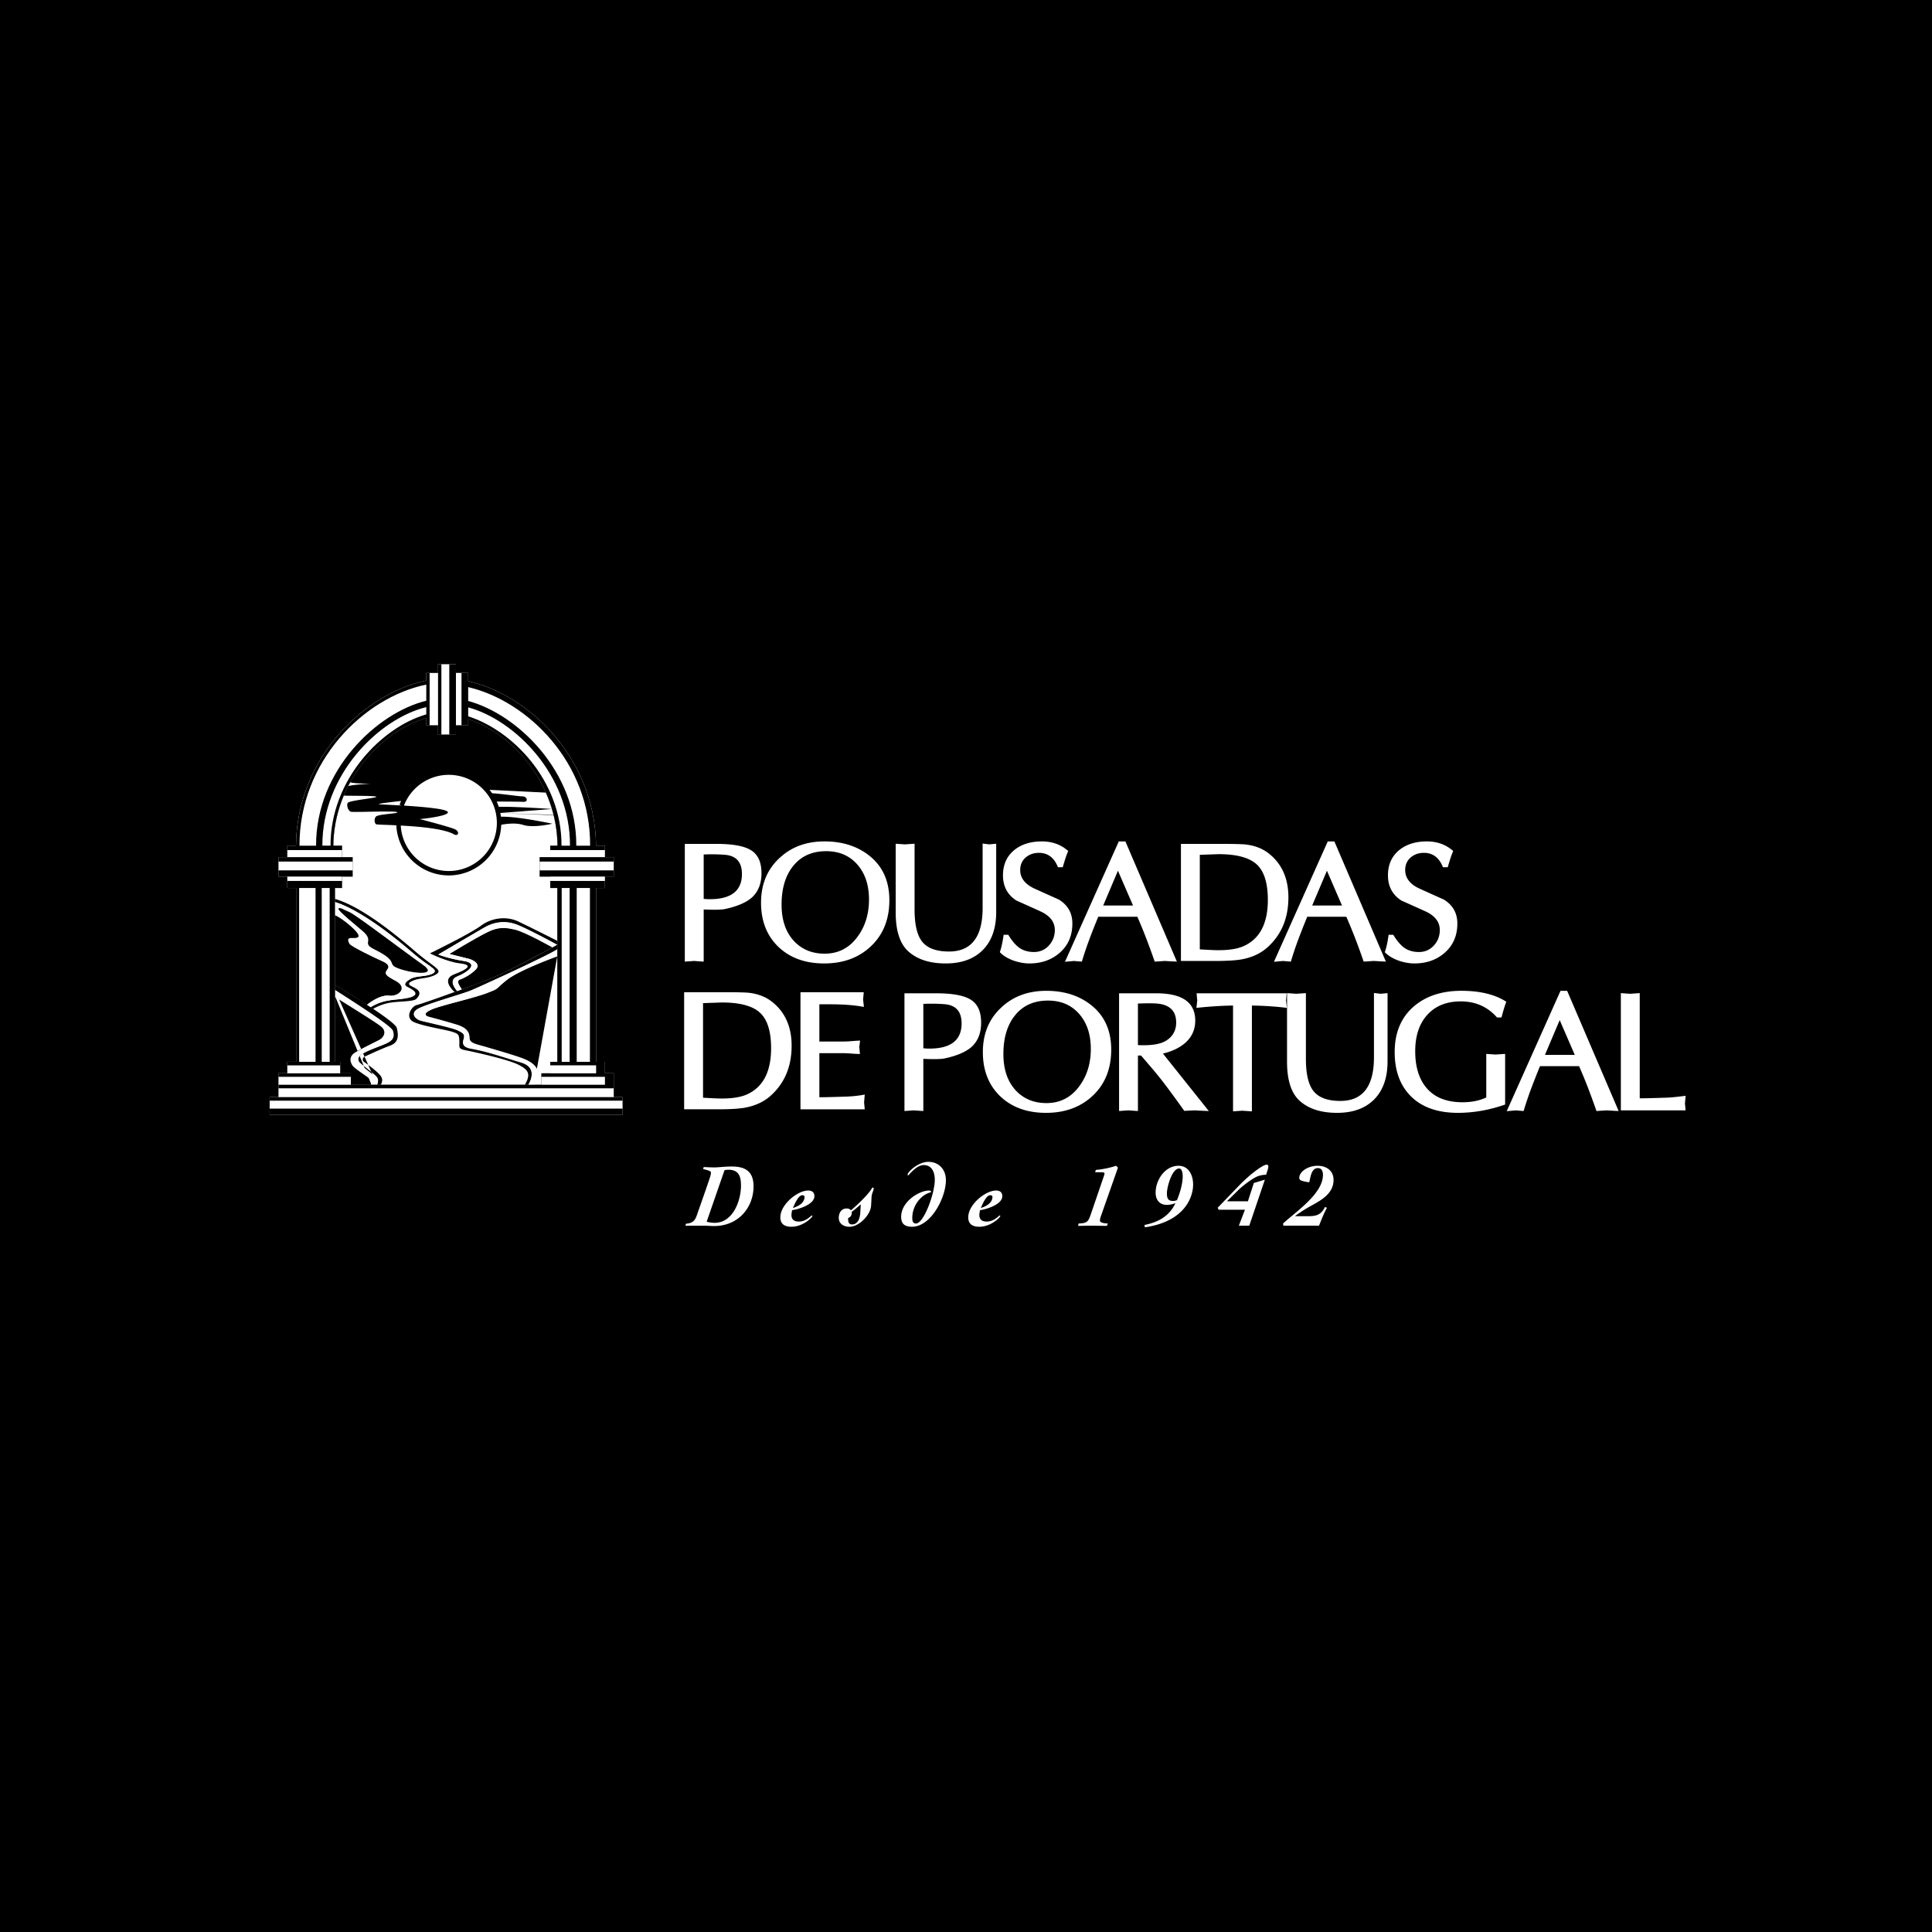 <svg xmlns="http://www.w3.org/2000/svg" width="2500" height="2500" viewBox="0 0 192.756 192.756"><path fill-rule="evenodd" clip-rule="evenodd" d="M0 0h192.756v192.756H0V0z"/><path d="M72.272 90.705c-.375.065-1.062.077-2.065.032v5.204a32.263 32.263 0 0 1-.941-.066c-.022 0-.336.022-.942.066V84.196h3.172c1.63 0 2.781.214 3.452.644.683.429 1.025 1.189 1.025 2.279 0 1.036-.32 1.845-.958 2.428-.596.518-1.51.904-2.743 1.158zm.083-5.419a16.756 16.756 0 0 0-2.148-.033v4.427c.198.022.396.034.594.034 2.148 0 3.222-.838 3.222-2.512 0-1.179-.556-1.817-1.668-1.916zM82.223 96.123c-1.883 0-3.403-.551-4.56-1.653-1.156-1.112-1.734-2.583-1.734-4.41 0-1.839.617-3.326 1.85-4.461 1.178-1.101 2.671-1.652 4.477-1.652 1.762 0 3.237.462 4.427 1.388 1.365 1.057 2.048 2.549 2.048 4.477 0 1.895-.606 3.42-1.817 4.576s-2.775 1.735-4.691 1.735zm3.469-9.681c-.793-1.013-1.883-1.52-3.271-1.52-1.376 0-2.461.479-3.254 1.438-.793.958-1.189 2.257-1.189 3.898 0 1.553.424 2.775 1.272 3.667.782.815 1.79 1.223 3.023 1.223 1.376 0 2.478-.573 3.304-1.718.749-1.024 1.123-2.252 1.123-3.684 0-1.344-.336-2.445-1.008-3.304zM94.353 96.123c-1.597 0-2.842-.403-3.733-1.207-.837-.76-1.256-2.06-1.256-3.898v-6.839c.606.044.919.066.941.066-.044 0 .27-.022.942-.066v6.558c0 1.476.242 2.533.727 3.172.518.683 1.42 1.024 2.709 1.024 2.236 0 3.354-1.454 3.354-4.361v-6.41l.676.083c-.031 0 .193-.022.678-.066v6.806c0 1.663-.461 2.946-1.387 3.849-.881.859-2.098 1.289-3.651 1.289zM102.695 96.123c-.473 0-.98-.089-1.52-.265-.617-.22-1.09-.506-1.42-.859.152-.44.279-1.019.379-1.734h.463c.363.595.727 1.024 1.09 1.289.408.286.898.429 1.471.429.594 0 1.09-.214 1.486-.644s.596-.947.596-1.553c0-.771-.447-1.377-1.34-1.817-.824-.375-1.656-.749-2.494-1.123-.891-.573-1.338-1.41-1.338-2.511 0-1.09.393-1.943 1.174-2.561.705-.55 1.607-.826 2.709-.826 1.035 0 1.91.32 2.627.958-.145.309-.326.848-.547 1.619h-.479c-.373-.958-1.008-1.437-1.898-1.437-.529 0-.977.16-1.338.479-.354.319-.529.732-.529 1.239 0 .771.451 1.376 1.354 1.817.826.375 1.658.749 2.494 1.123.904.551 1.355 1.35 1.355 2.396 0 1.211-.424 2.186-1.271 2.924-.805.704-1.813 1.057-3.024 1.057zM116.229 95.875c-.021 0-.363.022-1.023.066-.596-1.718-1.172-3.21-1.734-4.477h-3.898a81.222 81.222 0 0 0-.844 2.132 38.306 38.306 0 0 0-.793 2.345c-.561-.044-.814-.066-.758-.066-.012 0-.32.027-.926.082l5.369-12.009h.66l5.137 11.993a62.358 62.358 0 0 1-1.19-.066zm-4.692-9.003l-1.469 3.469h2.973l-1.504-3.469zM126.395 94.569c-.66.573-1.486.953-2.477 1.14-.607.11-1.492.166-2.66.166h-3.436V84.196h3.965c1.365 0 2.219.021 2.561.066.936.121 1.717.446 2.344.974 1.234 1.024 1.852 2.456 1.852 4.295-.001 2.103-.718 3.783-2.149 5.038zm-4.823-9.35c.031 0-.59.022-1.867.066v9.433c.881.055 1.504.083 1.867.083 1.154 0 2.041-.16 2.658-.479 1.51-.749 2.264-2.263 2.264-4.543 0-1.674-.369-2.852-1.107-3.535-.739-.683-2.01-1.025-3.815-1.025zM137.08 95.875c-.023 0-.363.022-1.025.066-.594-1.718-1.172-3.21-1.734-4.477h-3.898a82.836 82.836 0 0 0-.842 2.132 35.763 35.763 0 0 0-.793 2.345c-.562-.044-.816-.066-.76-.066-.012 0-.32.027-.926.082l5.369-12.009h.66l5.139 11.993c-.85-.045-1.247-.066-1.19-.066zm-4.691-9.003l-1.471 3.469h2.973l-1.502-3.469zM141.104 96.123c-.473 0-.98-.089-1.52-.265-.617-.22-1.09-.506-1.42-.859.154-.44.281-1.019.379-1.734h.463c.363.595.727 1.024 1.09 1.289.408.286.898.429 1.471.429.594 0 1.09-.214 1.486-.644s.596-.947.596-1.553c0-.771-.445-1.377-1.338-1.817-.826-.375-1.658-.749-2.496-1.123-.891-.573-1.338-1.41-1.338-2.511 0-1.09.393-1.943 1.174-2.561.705-.55 1.607-.826 2.709-.826 1.035 0 1.91.32 2.627.958-.143.309-.324.848-.545 1.619h-.48c-.373-.958-1.006-1.437-1.898-1.437-.529 0-.975.16-1.338.479-.354.319-.529.732-.529 1.239 0 .771.451 1.376 1.355 1.817.826.375 1.656.749 2.494 1.123.902.551 1.354 1.35 1.354 2.396 0 1.211-.424 2.186-1.271 2.924-.807.704-1.813 1.057-3.025 1.057zM72.282 116.758c.125-.035.25-.053.376-.053 1.055 0 1.271.662 1.271 1.574 0 1.494-.788 3.723-2.631 3.723-.269 0-.546-.045-.796-.107l1.78-5.137zm-3.901 5.529h1.852c.331 0 .68.035 1.011.035 2.434 0 3.937-1.859 3.937-3.963 0-1.602-.967-1.977-2.183-1.977-.662 0-1.324.09-1.718.09-.358 0-.707-.02-1.065-.037l-.072.197c.689.17.788.232.788.385 0 .125-.072.375-.135.564-.349 1.045-.877 2.531-1.261 3.631-.143.412-.305.824-1.092.877l-.062.198zM80.27 119.416c0 .393-.268.822-1.163 1.109.143-.314.527-1.279.939-1.279.107 0 .224.045.224.17zm-2.416 2.039c0 .697.474.939 1.101.939 1.172 0 2.093-.939 2.093-1.064 0-.035-.009-.062-.036-.062-.107 0-.563.607-1.306.607-.456 0-.743-.178-.743-.662 0-.15.044-.32.062-.473.662-.09 2.228-.572 2.228-1.396 0-.385-.242-.564-.617-.564-1.082-.001-2.782 1.406-2.782 2.675zM84.463 120.57c-.528 0-.778.455-.778.93 0 .609.519.895 1.064.895.939 0 2.084-1.145 2.157-2.076.035-.438.035-.912.071-1.072.071-.332.188-.484.188-.637 0-.07-.026-.133-.089-.133-.054 0-.215.285-.269.357-.394.52-1.235 1.359-1.906 1.914-.143-.133-.233-.178-.438-.178zm.528 1.592c-.277 0-.375-.215-.375-.527 0-.045.009-.08.018-.125.25-.062.385-.359.34-.609.331-.215.608-.492.912-.742-.027.268-.036.537-.054.805-.027.526-.197 1.198-.841 1.198zM93.264 117.707c0 1.377-1.101 4.365-1.879 4.365-.268 0-.367-.197-.367-.545 0-1.334.958-2.344 1.78-2.551.054-.008.099-.035.099-.098 0-.045-.116-.1-.206-.1-.966 0-2.782 1.092-2.782 2.623 0 .742.411.992 1.082.992 1.87 0 3.382-2.881 3.382-4.652 0-1.057-.698-1.824-1.753-1.824-1.02 0-2.067 1.02-2.067 1.27 0 .035.009.08.054.08.072 0 .788-1.027 1.557-1.027.831 0 1.1.75 1.1 1.467zM99.016 119.416c0 .393-.268.822-1.162 1.109.143-.314.527-1.279.939-1.279.107 0 .223.045.223.17zm-2.416 2.039c0 .697.474.939 1.101.939 1.172 0 2.094-.939 2.094-1.064 0-.035-.01-.062-.037-.062-.107 0-.562.607-1.305.607-.457 0-.744-.178-.744-.662 0-.15.045-.32.062-.473.664-.09 2.229-.572 2.229-1.396 0-.385-.242-.564-.617-.564-1.082-.001-2.783 1.406-2.783 2.675zM107.566 122.305c.412 0 .832-.018 1.244-.018.545 0 1.082.018 1.627.018l.09-.232c-.188-.018-.787-.035-.787-.295 0-.197.098-.438.18-.68l1.619-4.6-.188-.188a8.706 8.706 0 0 1-2.023.412l-.062.232h.547c.223 0 .385.018.385.125 0 .098-.055.232-.125.439l-1.227 3.588c-.277.805-.375.93-1.234.965l-.046.234zM116.424 119.049c0-.654.52-2.469 1.217-2.469.252 0 .357.357.357.795 0 .725-.285 1.691-.572 2.363-.125.053-.26.08-.393.08-.529 0-.609-.304-.609-.769zm-2.201 3.4c3.973-.574 4.814-3.008 4.814-4.26 0-.93-.43-1.879-1.459-1.879-1.359 0-2.281 1.432-2.281 2.676 0 .707.375 1.225 1.119 1.225.295 0 .58-.07.857-.17-.607 1.299-1.727 1.906-3.086 2.174l.036.234zM122.41 119.854l1.1-1.082c.492-.492 1.521-1.262 2.023-1.432.26-.09.527-.135.795-.135.037-.188.215-.625.215-.795 0-.117-.027-.207-.178-.207-.402 0-1.781 1.082-2.676 2.014l-2.201 2.281.098.197h2.623l-.609 1.592h1.039l1.557-4.59-1.102.332-.59 1.824h-2.094v.001zM129.236 121.34l-.018-.02a13.655 13.655 0 0 1 1.594-1.02c1.02-.562 2.236-1.225 2.236-2.576 0-.939-.717-1.414-1.594-1.414-.965 0-1.824.59-1.824 1.199 0 .098.027.215.232.287.143.053.475.133.76.16.135-.482.189-1.414.869-1.414.393 0 .5.34.5.68 0 1.896-2.719 3.67-3.98 4.85v.018l.035.197h3.553c.25-.607.447-1.162.795-1.789l-.205-.072c-.395.824-.93.914-1.691.914h-1.262zM76.833 109.369c-.661.572-1.487.951-2.479 1.139-.605.111-1.492.166-2.66.166h-3.437V98.992h3.965c1.366 0 2.22.023 2.561.066.937.121 1.719.445 2.347.975 1.233 1.025 1.85 2.457 1.85 4.297.001 2.104-.715 3.783-2.147 5.039zm-4.824-9.351c.033 0-.589.021-1.867.066v9.434c.881.055 1.503.082 1.867.082 1.157 0 2.043-.16 2.66-.479 1.509-.75 2.264-2.264 2.264-4.543 0-1.676-.37-2.854-1.107-3.537-.739-.684-2.011-1.023-3.817-1.023zM79.864 110.674V98.992h6.312c-.044.518-.066.754-.066.711 0-.012.027.242.083.76-.892-.176-2.021-.264-3.387-.264h-1.058v3.717h2.346c.177 0 .43-.01.76-.033.408-.033.727-.055.958-.066-.055.43-.082.65-.082.662 0-.066.022.16.066.678-.231 0-.545-.018-.942-.051a13.178 13.178 0 0 0-.76-.033h-2.346v4.395c.253.012 1.179-.01 2.776-.064a11.966 11.966 0 0 0 1.751-.199c-.044.551-.065.805-.065.76l.065.711h-6.411v-.002zM94.186 105.611c-.375.064-1.063.076-2.065.031v5.205c-.671-.045-.985-.066-.941-.066-.022 0-.336.021-.942.066V99.102h3.172c1.63 0 2.781.215 3.453.645.682.428 1.024 1.189 1.024 2.279 0 1.035-.318 1.846-.958 2.428-.595.517-1.51.903-2.743 1.157zm.083-5.42a16.756 16.756 0 0 0-2.148-.033v4.428c.198.021.396.033.595.033 2.148 0 3.222-.836 3.222-2.512 0-1.177-.557-1.816-1.669-1.916zM104.355 111.029c-1.883 0-3.404-.551-4.561-1.652-1.156-1.111-1.734-2.582-1.734-4.41 0-1.84.617-3.326 1.852-4.461 1.178-1.102 2.67-1.652 4.477-1.652 1.762 0 3.238.463 4.428 1.387 1.365 1.059 2.049 2.551 2.049 4.479 0 1.895-.605 3.42-1.818 4.576-1.212 1.155-2.777 1.733-4.693 1.733zm3.469-9.681c-.793-1.014-1.883-1.52-3.27-1.52-1.377 0-2.463.479-3.256 1.438s-1.189 2.258-1.189 3.898c0 1.553.424 2.775 1.271 3.668.783.814 1.791 1.223 3.023 1.223 1.377 0 2.479-.572 3.305-1.719.75-1.023 1.123-2.252 1.123-3.684.001-1.343-.333-2.445-1.007-3.304zM119.197 110.781c-.031 0-.379.016-1.041.051a118.672 118.672 0 0 0-1.486-2.049 38.744 38.744 0 0 0-1.568-2l-1.256-1.471h-.314v5.535c-.672-.045-.986-.066-.941-.066-.021 0-.336.021-.941.066V99.102h3.717c2.588 0 3.883.908 3.883 2.725 0 .893-.336 1.637-1.008 2.23-.562.486-1.301.838-2.215 1.059l4.576 5.732a94.004 94.004 0 0 1-1.406-.067zm-3.484-10.623c-.396-.066-1.125-.076-2.182-.033v4.146c.75.033 1.371 0 1.867-.098.594-.111 1.068-.354 1.42-.729.354-.385.529-.857.529-1.42.001-1.067-.544-1.69-1.634-1.866zM124.902 100.324v10.557c-.672-.045-.986-.066-.941-.066-.021 0-.336.021-.941.066v-10.557c-1.059.01-2.275.088-3.652.23.057-.506.084-.754.084-.744 0 .045-.023-.191-.066-.709h8.986c-.043.518-.064.754-.064.709 0-.01.027.238.082.744a32.522 32.522 0 0 0-3.488-.23zM133.396 111.029c-1.596 0-2.842-.402-3.732-1.205-.838-.76-1.256-2.061-1.256-3.9v-6.84c.605.045.92.066.941.066-.045 0 .27-.021.941-.066v6.559c0 1.477.242 2.535.727 3.174.518.682 1.422 1.023 2.711 1.023 2.234 0 3.352-1.453 3.352-4.361v-6.41l.678.082c-.031 0 .193-.021.678-.066v6.807c0 1.664-.463 2.947-1.387 3.85-.881.858-2.1 1.287-3.653 1.287zM149.803 101.514h-.445c-.936-1.068-2.143-1.604-3.619-1.604-1.377 0-2.467.424-3.271 1.271-.848.893-1.271 2.127-1.271 3.701 0 1.609.402 2.859 1.207 3.752.803.893 1.977 1.338 3.52 1.338.902 0 1.689-.16 2.361-.479v-4.346c.605.043.92.066.941.066-.043 0 .27-.023.941-.066v5.055c-1.586.551-3.154.826-4.707.826-2.072 0-3.662-.578-4.775-1.734-1.025-1.068-1.537-2.512-1.537-4.328 0-1.939.639-3.459 1.916-4.561 1.213-1.035 2.793-1.553 4.742-1.553 1.852 0 3.344.363 4.479 1.09-.146.376-.305.9-.482 1.572zM160.303 110.781c-.021 0-.363.021-1.023.066-.596-1.719-1.174-3.211-1.736-4.477h-3.898a84.72 84.72 0 0 0-.842 2.131 35.583 35.583 0 0 0-.793 2.346c-.562-.045-.816-.066-.76-.066-.012 0-.32.027-.926.082l5.369-12.01h.66l5.139 11.994a52.734 52.734 0 0 1-1.19-.066zm-4.692-9.004l-1.471 3.469h2.975l-1.504-3.469zM161.713 110.781V99.084c.607.045.92.066.943.066-.045 0 .27-.021.941-.066v10.492c.242.01 1.168-.012 2.775-.066.33-.012.932-.072 1.801-.182-.045.539-.066.787-.066.742l.066.711h-6.46zM44.037 73.298h-.333v-.93H42.53v-.721c-4.666 1.334-9.219 6.508-9.275 12.726h.868v1.144h1.056V87.454h-1.056v1.144h-.704v17.341h.528v1.145h1.057v1.145h19.014v-1.145h.88v-1.145h.704V88.598h-.704v-1.144h-1.056v-1.936h1.056V84.374h.726c-.054-6.093-4.368-11.157-8.912-12.611v.607h-1.223v.93h-1.452v-.002zm-.333-7.031l.281-.001h.898l.605.001v.871h1.223v.813c6.359 1.493 12.677 7.944 12.753 16.421h.89v1.144h.88v1.936h-.88v1.144h-.88v17.341h.88v1.145h.88v2.377h.88v1.76h-35.21V109.459h.88V107.081h.88v-1.145h.88V88.598h-.88v-1.144h-.88v-1.937h.88v-1.144h.869c.078-8.584 6.557-15.091 12.997-16.475v-.759h1.174v-.872z" fill-rule="evenodd" clip-rule="evenodd" fill="#fff"/><path d="M44.037 73.298h-.333v-.93H42.53v-.721c-4.666 1.334-9.219 6.508-9.275 12.726h.868v1.144h1.056V87.454h-1.056v1.144h-.704v17.341h.528v1.145h1.057v1.145h19.014v-1.145h.88v-1.145h.704V88.598h-.704v-1.144h-1.056v-1.936h1.056V84.374h.726c-.054-6.093-4.368-11.157-8.912-12.611v.607h-1.223v.93h-1.452v-.002z" fill-rule="evenodd" clip-rule="evenodd" fill="#fff"/><path d="M33.419 91.267c.507.161 1.777 1.194 2.203 1.7.485.576.151.667-.394.636-.545-.03-.424.303-.272.576.151.273 2.696 1.484 3.121 1.667.424.183.937.444.636.849-.356.48-.187.617.849 1.182 1.209.658.242 1.574-.728 1.453-.775-.096-1.821.641-2.21.939a114.668 114.668 0 0 0-3.205-2.02v-6.982zm0-1.583c1.723.503 4.172 1.932 7.99 5.222 1.969 1.696 2.9 1.881 2 2.364-.605.322-1.494.324-1.969.484-.633.213-.835.416-.394.637.545.271 1.198.559.485 1.271-.303.303-1.909.213-2.848.424a5.056 5.056 0 0 0-1.465.574l-.254-.17c.008-.002.015-.006.022-.01 1.477-.887 2.514-.652 3.817-.955 1.303-.303.303-.832-.122-1.045-.423-.211-.288-.484.288-.818.576-.332 1.424-.197 2.105-.484.666-.281.091-.576-.121-.758-.213-.182-.606-.355-1.939-1.499-4.723-4.052-7.168-4.801-7.596-4.908v-.329h.001z" fill-rule="evenodd" clip-rule="evenodd"/><path d="M53.927 95.163c-.855.47-1.759.928-2.554 1.339-.778.389-1.556.764-2.208 1.037-.445.174-1.012.406-1.581.627-.476.178-1 .355-1.511.541-.426-.631-.477-.865-.181-.984.303-.121.909-.363 1.545-.969s-.394-1.03-.667-1.091c-.273-.061-1.939-.484-1.939-.484s2.635-1.607 3.817-2.181c1.061-.516 1.721-.479 2.727-.243.947.223 3.351 1.552 3.733 1.764-.293.163-.701.384-1.181.644zm-8.572 3.812c-.194-.174-1.347-1.266-.038-1.766 1.424-.547 1.878-.939.576-1.092-1.303-.151-3-1-3-1s4-1.939 5.09-2.757c1.091-.818 2.576-.97 3.727-.424 1.098.52 3.655 1.811 3.891 1.93v.374l-.032.019c-.24-.128-2.614-1.395-3.889-1.929-1.288-.539-2.424-.303-3.333.212-.909.515-4.605 2.696-4.605 2.696s.97.394 2.515.637c1.555.244.443 1.111-.637 1.544-.911.367-.159 1.275.002 1.453l-.267.103z" fill-rule="evenodd" clip-rule="evenodd"/><path d="M53.276 108.229c.979-1.625-.231-2.275-1.021-2.598-.817-.332-3.271-1.031-3.666-1.15-1.091-.334-1.757-.365-1.757-1 0-.941-1.03-1.182-1.515-1.334a72.514 72.514 0 0 0-2.484-.695c-.485-.121-.598-.408.333-.789 1.046-.426 4.09-1.09 5.423-1.605s.697-.303 1.969-1.303c1.225-.963 4.777-2.26 5.043-2.357l-2.325 12.831zm2.325-13.513l-.014.008c-.816.573-7.726 3.727-8.604 4.09-.879.363-4.696 1.424-5.362 1.879-.667.453-.061.969.333 1.09s3.121.697 3.696.971c.576.271.728.424.637.787-.091.363-.303.848.696 1.029 1.707.311 2.909.758 4.938 1.363 1.65.492 1.072 1.816.797 2.295h-.354c.676-1.141.27-1.529-.625-1.992-1.049-.541-4.515-1.301-5.302-1.453s-.576-.334-.606-.939-.061-.697-.727-.908c-.667-.213-2.727-.516-3.757-.939-1.03-.426-.303-1.605.243-1.727.545-.123 4.847-1.668 7.18-2.576 2.317-.902 6.772-3.42 6.831-3.454v.476zM33.419 99.354c.411.312 4.102 2.537 4.688 3.035.606.516.182 1.121-.212 1.334-.394.211-1.788.879-2.424 1.271-.636.395-.394.971-.212 1.242.182.273 1.272.971 1.667 1.273.258.197.205.52.137.719l-3.644-8.874zm4.198 8.875c.178-.408.124-.648-.116-.887-.272-.273-1.272-1.031-1.575-1.305-.244-.219-.209-.57.061-.787.455-.363 1.251-.643 2.151-1 .925-.365 1.326-.602 1.061-1.424-.182-.562-5.337-3.766-5.778-4.041l4.196 9.444zm-4.198-9.993c1.019.615 6.023 3.668 6.17 4.32.16.707.24 1.434-.668 1.766-.909.334-2.21.951-2.526 1.09-.193.084-.322.371-.049.553.272.182 1.045.764 1.317 1.037.25.25.696.605.323 1.227H35.003v-1.145h-1.057v-1.145h-.528v-7.703h.001zM49.697 81.129a5.1 5.1 0 0 0-.163-.618c1.1-.082 4.674.146 5.534.203l-5.371.415zm5.394-.339c.001.003.001.007.003.01a.03.03 0 0 0 .002.009l-.005-.019zm.135.499a.03.03 0 0 0 .003.011l.006.028-5.538-.198 5.529.159zm-3.031 1.013c-.844-.273-2.014-.058-2.409.029a5.238 5.238 0 0 0-.031-.833c1.481-.142 5.348.683 5.348.683s-1.878.454-2.908.121zm0-2.302c-.467-.024-2.228-.029-2.878-.03a5.04 5.04 0 0 0-.494-.832c.811-.009 2.898.316 3.312.316.453 0 .636.576.06.546zm-12.22.358c1.062.061 2.308.15 3.265.275l.024.003.013.001.021.002.021.003.027.004.021.003.022.003.031.005.017.002.017.002.037.005.035.005.035.004.033.005.045.007.023.003.024.004.04.006.039.007.044.007.023.004.075.014.063.012.025.005.043.009.04.008.05.011.078.019c.179.044.315.091.397.142.076.047.105.097.077.149-.211.39-2.792.634-2.792.634s3.133.814 3.532 1.028c.488.263.29.731-.134.489-.999-.571-3.55-.782-5.456-.881.001 0-.029.001-.068-.001a.531.531 0 0 1-.076-.008c-1.191-.06-2.099-.075-2.157-.11-.151-.091-.242-.484-.03-.757s2.394-.303 2.121-.455c-.267-.148-4.269.031-4.575-.031-.303-.06-.484-.605-.363-.878.121-.272 3.15-.515 2.848-.636-.269-.107-2.709-.072-3.234-.104.135-.323.282-.639.439-.948.499-.152 2.31-.25 2.31-.25s-1.608.026-2.107-.131c1.753-3.194 4.65-5.562 7.592-6.403v.721h1.173v.93H45.488v-.93h1.223v-.607c3.115.997 6.124 3.692 7.723 7.251l.031.069-5.926-.292c-.947-1.056-2.255-1.7-3.742-1.7a5.059 5.059 0 0 0-4.527 2.8c-.529.055-2.783.298-2.436.352.135.023 1.047.057 2.141.119z" fill-rule="evenodd" clip-rule="evenodd"/><path d="M40.069 80.368a5.018 5.018 0 0 1 4.705-3.283 5.018 5.018 0 1 1-5.011 5.275c.04.002.001-.153 0-.152.563-.608.663-1.164.306-1.84" fill="none" stroke="#000" stroke-width=".44" stroke-miterlimit="2.613"/><path d="M33.419 89.992c.639.186 3.085 1.085 7.552 4.918 1.343 1.152 1.74 1.328 1.954 1.512.213.182.793.48.122.762-.687.291-1.542.154-2.122.49-.58.334-.718.609-.29.824.428.213 1.435.748.122 1.053-1.312.305-2.291.037-3.78.93l-.366-.24s1.185-1.01 2.161-.889c.977.123 1.951-.801.733-1.465-1.043-.568-1.214-.707-.855-1.191.303-.407-.214-.671-.641-.854-.428-.183-2.992-1.405-3.145-1.679-.153-.275-.274-.611.275-.58s.885-.061.397-.641c-.418-.497-1.596-1.44-2.118-1.626v-1.324h.001z" fill-rule="evenodd" clip-rule="evenodd" fill="#fff"/><path d="M33.766 90.651c-.138.166 2.022 1.887 2.473 2.29 1.13 1.007-.207 1.127 1.1 1.771 2.897 1.429.768 1.451 2.931 2.076 1.222.354 3.419.52 1.893-.549-1.527-1.069-6.717-5.007-7.267-5.221-.549-.214-.977-.55-1.13-.367z" fill-rule="evenodd" clip-rule="evenodd"/><path d="M45.618 98.875s-1.027-1.035-.006-1.445c1.087-.439 2.209-1.312.641-1.558-1.557-.244-2.534-.641-2.534-.641s3.725-2.198 4.641-2.717c.916-.519 2.061-.757 3.358-.214 1.354.567 3.866 1.954 3.866 1.954l-.464.256s-2.669-1.539-3.708-1.783c-1.015-.239-1.679-.274-2.748.244-1.192.579-3.847 2.198-3.847 2.198s1.679.428 1.954.489c.274.061 1.312.488.672 1.1-.642.609-1.252.854-1.557.977-.306.121-.274.301.184.973l-.452.167zM33.419 98.768c.93.596 5.548 3.576 5.72 4.109.268.826-.136 1.066-1.068 1.434-.907.361-1.709.643-2.168 1.008-.271.219-.306.574-.061.795.305.273 1.312 1.037 1.587 1.312.237.236.342.422.19.803h-.612c.056-.189.076-.453-.157-.633-.397-.307-1.496-1.008-1.68-1.283-.183-.275-.427-.854.214-1.252.641-.396 2.045-1.068 2.442-1.281.397-.215.824-.824.214-1.344-.557-.473-3.896-2.492-4.622-2.986v-.682h.001zM52.712 108.229c.295-.469.899-1.729-.75-2.221-2.045-.611-3.256-1.061-4.976-1.375-1.008-.182-.794-.67-.703-1.037.092-.367-.061-.52-.641-.793-.58-.275-3.328-.855-3.724-.977-.397-.123-1.008-.643-.336-1.1.671-.459 4.518-1.527 5.404-1.893.871-.361 7.613-3.466 8.615-4.117v.697c-.569.209-3.844 1.431-5.013 2.349-1.282 1.008-.642.795-1.984 1.314-1.344.518-4.411 1.188-5.465 1.617-.938.383-.824.672-.335.795a70.14 70.14 0 0 1 2.503.701c.488.152 1.526.395 1.526 1.344 0 .641.671.672 1.771 1.008.396.121 2.869.824 3.694 1.16.789.32 1.994.926 1.056 2.525h-.642v.003zM35.122 81.006c.15.009.472.007.877 0h-.877z" fill-rule="evenodd" clip-rule="evenodd" fill="#fff"/><path d="M56.833 88.598h-.792v17.341h.792V88.598zm2.025 0h-1.32v17.341h1.32V88.598zm-3.961-.704h5.458v.704h-.88v17.341h.88v1.145h.88v1.496h-33.45v-.352h32.57v-.793h-6.337v-.352h5.457v-.793h-4.577v-.352h.704v-17.34h-.704v-.704h-.001zM53.841 86.838h7.394v.616h-7.394v-.616zM53.841 85.517h7.394v.441h-7.394v-.441zM44.825 66.267h.664v7.032h-.664v-7.032zM43.704 66.267h.333v7.032h-.333v-7.032zM26.905 109.461h35.21v.351h-35.21v-.351zM26.905 110.605h35.21v.616h-35.21v-.616zM46.711 70.574v.895c4.33 1.358 9.342 6.354 9.311 12.905h.845c.033-7.073-5.522-12.545-10.156-13.8zm0-2.021v1.382c4.883 1.312 10.82 6.987 10.785 14.438h1.38c.041-8.316-6.246-14.435-12.165-15.82zm-.667-1.415h.667v.813c6.359 1.494 12.677 7.945 12.753 16.421h.89v.44h-5.458v-.44h.726c-.054-6.093-4.368-11.157-8.912-12.612v.607h-.667v-5.229h.001zM42.53 69.911V68.3c-6.267 1.299-12.676 7.686-12.649 16.073h1.653c-.02-7.544 6.081-13.262 10.996-14.462zm0 1.364v-.726c-4.668 1.141-10.386 6.659-10.368 13.824h.814c-.015-6.66 5.178-11.856 9.554-13.098zm0-4.137h.333v5.23h-.333v-.722c-4.666 1.334-9.219 6.508-9.275 12.726h.868v.44h-5.458v-.44h.869c.078-8.584 6.557-15.091 12.997-16.476v-.758h-.001zM27.785 85.517h7.394v.441h-7.394v-.441zM27.785 86.838h7.394v.616h-7.394v-.616z" fill-rule="evenodd" clip-rule="evenodd"/><path d="M31.482 88.598h-1.637v17.341h1.637V88.598zm1.409 0h-.792v17.341h.792V88.598zm-4.226-.704h5.458v.704h-.704v17.341h.528v.352h-5.282v-.352h.88V88.598h-.88v-.704zM27.785 107.084h7.218v.352h-7.218v-.352z" fill-rule="evenodd" clip-rule="evenodd"/></svg>